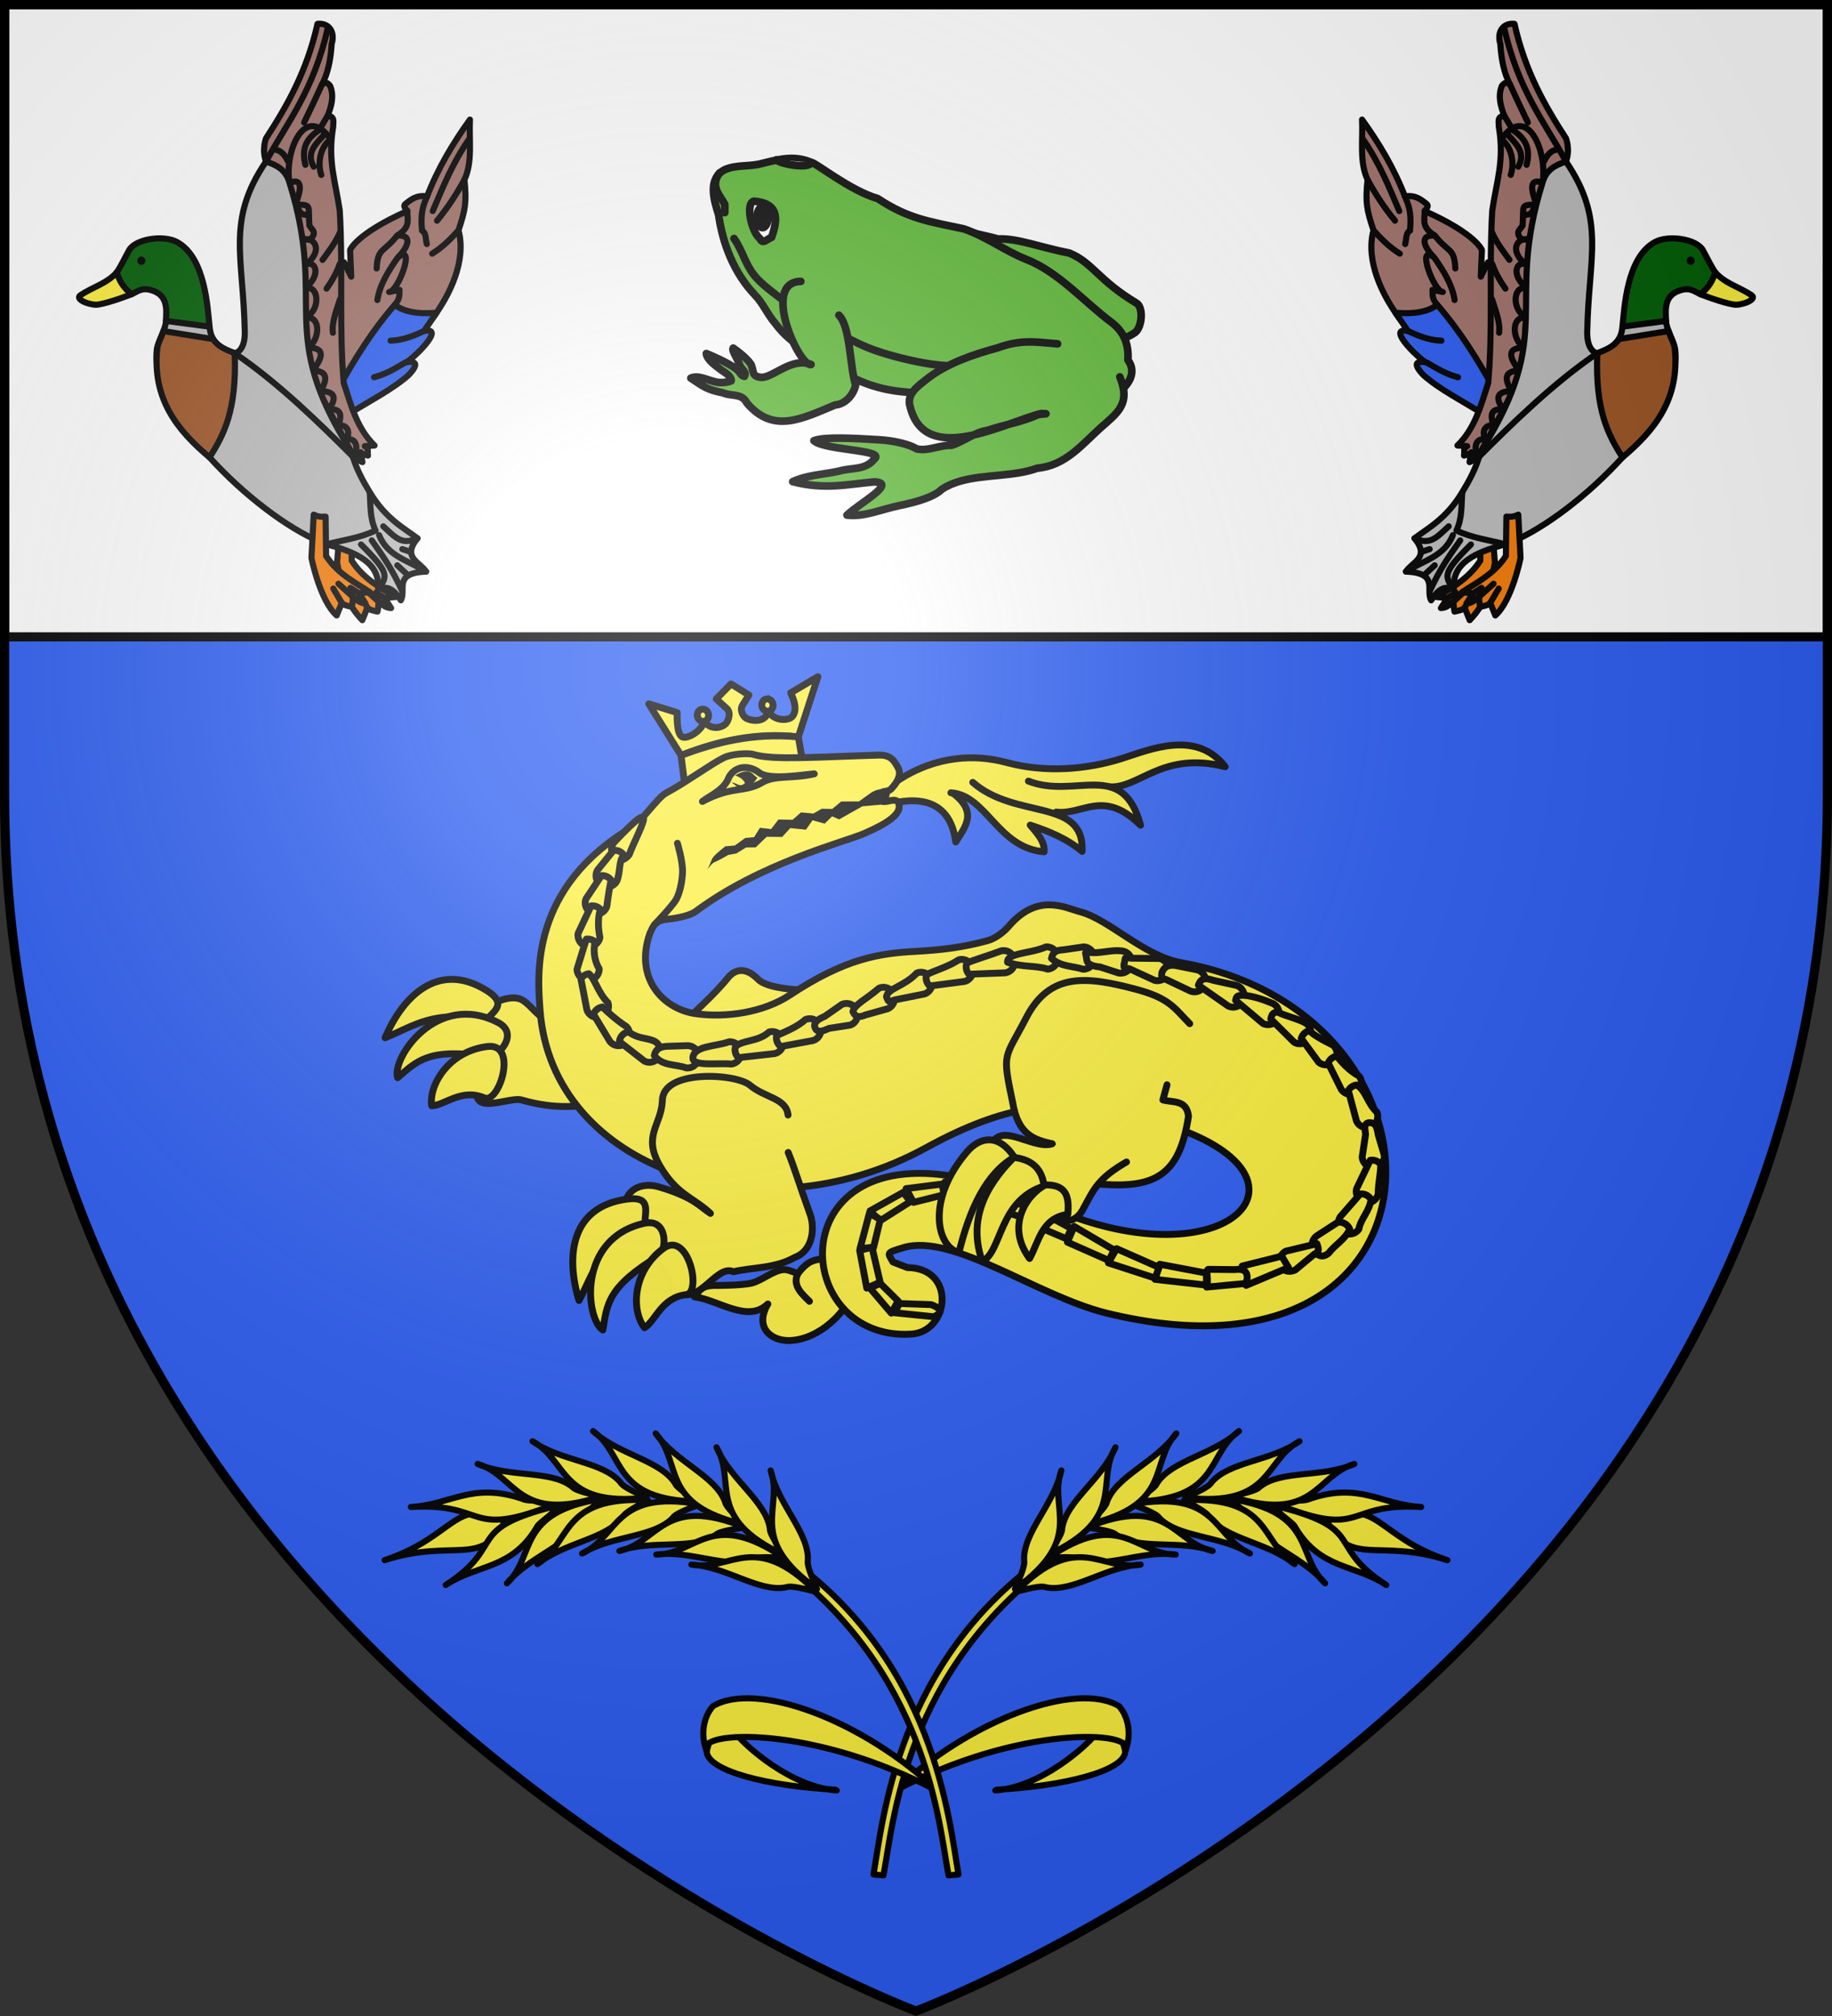 <?xml version="1.0" encoding="UTF-8" standalone="no"?><svg height="660" viewBox="-300 -300 600 660" width="600" xmlns="http://www.w3.org/2000/svg" xmlns:xlink="http://www.w3.org/1999/xlink"><rect x="-300" y="-300" width="600" height="660" fill="#333333" stroke="none"/><radialGradient id="a" cx="-80" cy="-80" gradientUnits="userSpaceOnUse" r="405"><stop offset="0" stop-color="#fff" stop-opacity=".31"/><stop offset=".19" stop-color="#fff" stop-opacity=".25"/><stop offset=".6" stop-color="#6b6b6b" stop-opacity=".125"/><stop offset="1" stop-opacity=".125"/></radialGradient><path d="m-298.5-298.5h597v258.543c0 286.248-298.5 398.457-298.5 398.457s-298.5-112.209-298.5-398.457z" fill="#2b5df2"/><path d="m-298.5-298.5h597v207h-597z" fill="#fff" stroke="#000" stroke-width="3"/><g stroke-width="2.25" transform="translate(0 5)"><g fill="#fcef3c" stroke="#000"><path d="m-87.527-74.593 10.574 16.897c12.342-4.878 25.032-7.614 38.422-6.052l6.405-19.701-8.921 5.275c1.423 2.975 2.07 5.788.601 7.669-1.239 1.587-6.105 1.644-7.892-1.666-.849 3.567-4.87 3.344-6.75 2.538-1.6-.462-2.675-2.962-1.751-4.447l2.104-3.381-5.845-3.635-4.839 4.922 3.49 3.182c1.369 1.248.592 3.864-.351 4.897-.984 1.077-4.473 2.53-7.177-.741-.547 2.999-5.167 5.718-6.938 5.157-2.252-.714-1.801-8.024-1.801-8.024z" stroke-linecap="round" stroke-linejoin="round"/><path d="m-76.953-57.696 1.1 8.781c13.71-6.417 26.64-8.365 38.746-6.581l-1.425-8.253c-15.076-1.368-26.972 1.798-38.422 6.052z" stroke-linecap="round" stroke-linejoin="round"/><path d="m-67.956-71.117a2.019 1.841 80.748 0 1 -1.501 2.282 2.019 1.841 80.748 0 1 -2.135-1.707 2.019 1.841 80.748 0 1 1.501-2.282 2.019 1.841 80.748 0 1 2.135 1.707zm21.118-3.336a2.019 1.841 80.748 0 1 -1.501 2.282 2.019 1.841 80.748 0 1 -2.135-1.707 2.019 1.841 80.748 0 1 1.501-2.282 2.019 1.841 80.748 0 1 2.135 1.707z"/><g stroke-linecap="round" stroke-linejoin="round"><path d="m-23.68 123.465c-6.999 9.327-17.567 12.46-23.258 9.088-4.096-2.427-3.923-6.85-1.571-10.652-6.666 6.37-15.992-1.288-24.066-2.342 1.576-1.456 1.562-3.539 6.354-3.728 0 0 8.727.072 12.341-.76 3.399-.782 7.259-4.347 10.747-4.428 1.361-.032 4.414 1.345 4.414 1.345 3.696-4.818 5.688-4.297 8.138-4.998"/><path d="m-9.961-46.365s15.988-15.383 39.721-8.985c12.609 3.399 26.035 2.305 37.532-1.298 9.002-2.821 24.435-9.699 33.972 2.667-21.12-5.388-28.537 7.84-38.606 6.495l-16.919 8.962-6.862 2.663-26.648-9.388c8.066 6.25 3.851 11.004.779 15.896-1.594-12.233-9.906-15.386-21.688-12.478"/><path d="m36.811-49.278c15.471 6.052 30.796-7.419 36.733 14.444-12.188-12.041-18.854-3.233-27.629-4.314m-34.49-6.313c11.768.848 15.254 18.042 30.526 19.33.292-3.414-2.28-6.042-4.548-8.753 6.135 2.026 12.052 4.448 17.006 8.617.767-17.651-21.649-10.249-35.822-22.607"/><path d="m-141.948 46.597c-7.307 15.694 8.313 7.218 12.724 8.499 22.005 6.39 35.677-3.172 33.345-5.766l-7.888-21.647s-12.369 2.512-17.359.995c-3.215-.977-5.687-5.854-8.925-6.753-4.049-1.125-10.225 1.963-12.897 5.199-4.452 5.393 3.95 13.137 1 19.473zm117.751-27.438s-22.725 1.294-27.509-3.55c-4.642-4.701-8.072-2.757-9.933-.432-5.838 7.297-19.863 19.316-19.863 19.316"/><path d="m-2.839 109.974c16.106.145 13.827 20.995 1.326 21.787-39.113 2.478-43.189-62.089 14.895-51.435 22.021 4.039 29.978 11.656 49.155 16.336 51.901 12.667 72.321-26.74-2.393-38.346-14.655-2.276-30.142-2.243-56.865 12.443-54.735 30.079-122.631 6.985-126.408-45.156-.803-11.085-3.646-40.114 30.577-60.064 2.306-1.345 8.06-9.495 10.614-10.874 6.976-3.767 14.58-9.407 18.942-11.584 2.626-1.31 8.082-1.626 9.852-1.074 6.235 1.942 21.395.764 40.983.194 4.132-.12 5.152 2.192 6.242 4.056.962 1.645.692 4.016-2.332 7.128-.627.645-1.752.576-2.628.864l.118 3.163c1.727.218 4.532-1.535 5.162.819.854 3.193-3.504 6.249-11.438 9.671-6.636 2.861-33.806 9.597-55.149 25.518-1.529 1.14-5.319 2.141-9.322 2.531-4.343.424-4.67 2.719-5.64 4.617-5.186 14.687 4.348 24.82 15.032 26.294 9.987 1.378 22.157-.368 30.953-6.191 18.081-11.971 29.315-13.589 41.066-14.213 8.597-.452 15.587-1.355 23.397-3.47 2.446-.662 5.124-2.488 7.061-4.741 9.486-11.036 18.349-6.093 23.445-4.743 9.456 2.505 20.863 14.499 32.956 16.639 94.285 16.768 91.935 143.149-24.293 114.764-22.669-5.536-50.385-26.262-66.468-21.489-6.018 1.786-5.257 1.696-3.559 4.727z"/><path d="m-41.904 60.048c-.6-5.6-7.573-5.614-12.47-9.765-4.573-3.877-28.766-5.346-28.692 5.159-.414 7.965-6.475 11.335-.914 21.059 5.505 9.627 11.102 10.495 16.653 15.743-3.387-2.176-5.453-5.317-16.73-8.637-8.013-2.359-11.794 3.504-10.637 5.643l15.119 27.511c7.87 7.684 13.787-8.164 19.771-5.429 6.692-1.505 13.557-1.028 20.062-4.667 6.089-2.192 6.638-9.77 5.06-14.128-3.69-10.188-4.85-14.473-7.175-20.241m131.503-42.161c-5.122-5.224-6.657-8.369-17.781-11.304-16.008-4.224-28.043-5.573-35.757 9.355-7.093 13.726-7.996 10.929-4.47 27.64 1.776 10.951 7.356 12.304 12.942 13.642l1.571 5.077 10.742 7.777c21.194 2.417 29.32-2.064 32.35-21.845-.57-5.557-5.085-4.443-8.387-5.38l1.353-4.957"/><path d="m68.938 75.41c-9.428 5.464-10.659 8.886-14.297 15.591-2.833 5.223-8.206 4.737-12.261-.776l-18.236-17.955c1.774-11.938 13.578-.657 20.437-2.802"/><path d="m-98.917-29.179c-1.267 1.567-1.03 3.874.528 5.153 1.558 1.278 3.191.396 4.457-1.171 2.641-7.177 11.422-21.453-4.985-3.982z"/><path d="m-99.07-26.604-5.239 6.459c-.667 1.15-.658 2.576.022 3.721s1.925 1.827 3.247 1.78c1.323-.047 2.514-.815 3.108-2.005 1.19-3.061.525-6.785 2.299-8.346-.756-1.143-2.084-1.764-3.438-1.608z"/><path d="m-103.013-18.347-5.064 7.59c-.488 1.238-.269 2.646.573 3.676s2.172 1.518 3.472 1.273c1.3-.244 2.364-1.183 2.776-2.448.423-3.371 1.001-6.706 1.396-8.606-.733-1.003-1.921-1.563-3.154-1.486z"/><path d="m-106.43-8.416-4.222 8.969c-.371 1.985.927 3.9 2.898 4.277s3.87-.927 4.241-2.912c-.91-4.172-.379-7.976.201-9.197-.798-.863-1.959-1.286-3.119-1.137z"/><path d="m-107.98 2.461-3.043 9.86c.041 2.023 1.703 3.632 3.711 3.594 2.008-.038 3.603-1.709 3.562-3.732-1.897-3.155-1.837-6.49-1.363-8.85-.787-.693-1.832-1.01-2.867-.872z"/><path d="m-107.139 13.778c-1.079.142-2.037.765-2.609 1.696l1.978 10.133c.64 1.918 2.701 2.953 4.604 2.312s2.927-2.716 2.288-4.634c-3.361-3.387-4.228-7.847-6.26-9.507z"/><path d="m-102.693 24.667c-1.343.184-2.471 1.107-2.925 2.393l5.354 8.863c.83 1.079 2.185 1.604 3.517 1.363 1.332-.242 2.418-1.21 2.818-2.512s.047-2.721-.916-3.682c-3.107-2.035-6.13-4.718-7.849-6.425z"/><path d="m-94.164 32.791c-1.594.276-2.813 1.582-2.988 3.202l8.152 6.362c1.202.638 2.656.547 3.769-.235 1.112-.782 1.697-2.126 1.515-3.482s-1.099-2.497-2.378-2.959c-2.694-1.017-4.952-.61-8.07-2.889z"/><path d="m-85.714 40.55c2.616 3.538 6.921 2.764 10.42 4.05 1.321.17 2.628-.402 3.404-1.491s.897-2.52.314-3.728-1.774-1.998-3.105-2.059l-6.325.2c-2.547.024-4.194.711-4.708 3.029z"/><path d="m-61.169 36.067c-.087.017-.174.037-.26.061-4.157 1.476-11.312 1.251-11.635 5.125-.254 3.044 8.18 1.642 12.535 2.098 1.974-.201 3.419-1.961 3.245-3.953-.175-1.991-1.905-3.475-3.884-3.331z"/><path d="m-47.536 32.736c-.202.026-.401.069-.596.128-3.604 3.286-8.792 2.576-11.004 4.781-.363 1.29.004 2.678.959 3.617l11.917-1.337c1.88-.439 3.087-2.284 2.748-4.199s-2.108-3.229-4.023-2.991z"/><path d="m-35.27 28.532c-.318.036-.63.115-.928.234-2.781 2.508-6.4 3.884-9.443 5.253-.277 1.349.223 2.74 1.292 3.601l10.615-1.959c1.824-.538 2.924-2.405 2.521-4.278-.404-1.873-2.174-3.117-4.056-2.851z"/><path d="m-23.337 23.553c-.319.049-.63.14-.925.272l-5.624 3.921c-1.849.784-3.932 1.9-3.15 3.764.782 1.863 2.756.934 4.604.15l7-1.086c1.739-.671 2.688-2.561 2.196-4.372s-2.265-2.956-4.102-2.648z"/><path d="m-11.205 18.251c-.319.049-.63.14-.925.272-3.842 3.399-8.34 5.499-8.507 7.699.802 1.862 2.199 1.875 4.046 1.07l7.363-2.065c1.675-.724 2.554-2.59 2.053-4.358s-2.227-2.889-4.031-2.618z"/><path d="m1.148 13.312c-.319.049-.63.14-.925.272-3.919 4.292-9.622 4.999-9.886 7.762.732 1.889.72 1.763 2.594 1.03l9.9-1.986c1.761-.615 2.77-2.473 2.336-4.3s-2.172-3.028-4.019-2.777z"/><path d="m14.106 9.2c-.074.029-.147.061-.219.096-3.567 2.361-8.287 3.559-10.457 4.857-.352 1.316.053 2.721 1.05 3.645l11.426-1.492c1.947-.497 3.123-2.491 2.626-4.453-.497-1.962-2.478-3.15-4.425-2.653z"/><path d="m27.876 6.305c-4.08 1.527-8.892 2.962-11.208 3.932-.478 1.262-.225 2.689.658 3.708l11.788-.448c1.341-.148 2.488-1.034 2.978-2.299.49-1.265.243-2.701-.642-3.728s-2.261-1.476-3.574-1.166z"/><path d="m29.988 10.026c4.791 1.714 9.463.968 13.112 2.263 1.999-.143 3.502-1.891 3.357-3.905s-1.884-3.531-3.883-3.388c-4.96 2.22-12.898 1.93-12.586 5.03z"/><path d="m44.377 8.761c3.07 2.768 6.874 2.432 10.335 3.548 2.005.047 3.666-1.553 3.709-3.573.043-2.02-1.548-3.695-3.553-3.742l-6.446.934c-2.496.161-3.558.619-4.044 2.833z"/><path d="m55.926 9.113c.055 1.831 2.56 2.269 4.369 2.461l5.982 1.942c1.344.296 2.737-.199 3.598-1.278.861-1.079 1.042-2.556.467-3.816-.575-1.26-1.807-2.085-3.181-2.131-2.727-.369-6.456.715-9.188.603-3.163-.168-2.521-.847-2.047 2.22z"/><path d="m68.117 10.72c-.022 1.768.094 1.102 1.817 1.441l8.164 3.763c1.298.37 2.692-.016 3.619-1.001s1.234-2.408.797-3.695c-.437-1.286-1.546-2.224-2.878-2.434l-9.18-.095c-2.593-.449-1.654-.271-2.338 2.02z"/><path d="m80.478 13.569c-.096 1.695-.126 1.648 1.491 2.131l7.898 3.747c1.266.51 2.708.264 3.733-.638 1.026-.902 1.462-2.308 1.13-3.639s-1.376-2.366-2.704-2.677l-6.19-1.239c-2.617-.673-4.569-.036-5.358 2.315z"/><path d="m92.474 17.534 9.736 6.8c1.218.623 2.679.505 3.78-.305s1.658-2.174 1.44-3.532-1.173-2.478-2.473-2.901l-7.518-1.63c-2.643-.901-4.105-.836-4.966 1.568z"/><path d="m107.005 20.812c-1.604.173-2.047.1-2.329 1.7l8.963 7.551c1.789.921 3.977.208 4.888-1.592s.199-4.006-1.589-4.926c-3.051-1.26-6.585-2.51-9.933-2.733z"/><path d="m118.377 26.314c-1.537.198-1.862.79-2.173 2.319l7.609 7.538c1.707 1.065 3.945.536 5-1.182s.525-3.973-1.182-5.038c-2.767-1.55-6.189-2.149-9.254-3.637z"/><path d="m129.055 32.35c-1.383.245-2.501 1.273-2.868 2.638l5.676 7.743c1.52 1.324 3.816 1.158 5.128-.371 1.312-1.529 1.143-3.842-.377-5.166-3.54-1.734-7.66-4.082-7.558-4.845z"/><path d="m137.799 40.761c-1.27.2-2.339 1.062-2.81 2.265l4.296 8.614c.747 1.124 2.049 1.743 3.384 1.608 1.335-.135 2.486-1.001 2.992-2.252s.285-2.683-.574-3.722c-3.365-1.833-5.654-4.557-7.287-6.512z"/><path d="m144.319 50.207c-1.144.135-2.156.808-2.727 1.816l2.656 9.925c.792 1.863 2.932 2.728 4.78 1.934s2.704-2.949 1.911-4.811c-3.055-2.744-3.615-7.16-6.621-8.864z"/><path d="m148.324 62.549c-1.829.376-1.273 1.931-1.077 3.802l-1.121 7.475c.104 1.313.903 2.47 2.089 3.027 1.186.557 2.577.428 3.641-.337 1.064-.765 1.635-2.048 1.496-3.358l-1.987-6.709c-.369-2.429-.762-3.97-3.041-3.9z"/><path d="m148.758 74.858-4.459 9.296c-.342 1.283.035 2.654.985 3.579s2.322 1.259 3.584.872 2.215-1.434 2.488-2.734c.043-4.267 1.233-8.652.686-9.898-.838-.907-2.074-1.326-3.284-1.114z"/><path d="m145.476 85.886-6.484 7.408c-1.12 1.681-.674 3.961.997 5.093s3.934.686 5.054-.995c.558-3.362 3.615-6.034 3.966-9.761-.737-1.229-2.119-1.911-3.533-1.744z"/><path d="m138.095 95.169-6.75 4.373c-1.102.741-1.713 2.03-1.595 3.36.118 1.331.947 2.492 2.162 3.028s2.153.176 3.202-.639c2.158-2.862 5.428-4.473 6.932-7.886-.638-1.583-2.279-2.511-3.951-2.237z"/><path d="m121.202 104.594c-1.822.845-2.617 3.019-1.775 4.857s2.96 2.16 4.782 1.315l6.364-5.273c1.645-.769 1.283-1.571.746-3.318z"/><path d="m106.831 109.481 1.296 6.325 13.882-5.84-2.23-3.721z"/><path d="m95.175 116.375 12.782-1.192c.563-1.188.785-2.62.035-3.701-.75-1.081-2.457-.96-3.759-.835l-8.505-.096c-.999.24.228 3.549-.552 5.825z"/><path d="m78.296 113.852 16.817 1.871-.004-3.925-15.3-2.905z"/><path d="m65.661 103.782-2.657 4.675 15.298 4.964 1.304-3.495z"/><path d="m51.779 96.509-2.188 5.159 13.584 5.994 1.702-3.439z"/><path d="m37.87 90.155-2.031 4.699 13.446 5.713 1.602-3.357z"/><path d="m23.07 84.07-1.482 4.974 13.683 4.744 1.205-3.473z"/><path d="m9.489 81.926-.399 4.88 12.906 1.431.77-3.738z"/><path d="m-3.253 84.132 2.431 4.505 10.074-2.521-.75-3.466z"/><path d="m-15.052 91.431 3.342 3.198 9.868-6.243-2.34-3.028z"/><path d="m-15.271 92.188-3.049 11.509 4.416-.278 2.214-9.192z"/><path d="m-18.451 104.35 2.325 12.346 4.391-1.925-2.671-11.448z"/><path d="m-11.666 115.19-3.457 1.456 7.034 8.251 2.233-3.959z"/><path d="m-6.983 124.775 12.825 1.304c2.015-1.037 3.717-2.113-.841-3.97l-10.438-.363z"/></g></g><path d="m-68.288-20.408c2.213-4.221.203-3.001 5.827-7.52l3.126-.273 3.418-2.473 2.886-.252 1.912-3.067 3.67.405 2.393-3.109 4.611.081 2.785-2.418 4.063.37 2.698-1.557 3.47.052 2.937-2.431 5.814-.024 3.418-2.473c2-1.46 4.243-2.062 6.932-1.088l-.628 2.875c-.171 1.126.978 1.445-3.682 1.851l-4.93.43-7.62 4.29-2.269-1.01-2.456 2.389-3.974-1.103-2.152 3.088-5.134-.519-2.654 2.89-5.092-.039-3.574 3.454-3.147.033-3.22 1.973-2.624.471c-6.044 3.589-4.177 1.415-6.801 4.705z"/><path d="m-69.947-42.627c9.773-5.235 13.748-2.768 19.566-6.217 4.191-2.485 9.819-1.137 17.063-2.811-3.806.275-14.712 2.209-18.023-.386-2.989-2.343-7.579-2.6-9.902 1.42-1.534 4.249-5.949 5.888-8.704 7.994z" fill="#fcef3c" stroke="#000" stroke-linecap="round" stroke-linejoin="round"/><path d="m-59.252-51.15c1.72.597 2.753 1.45 3.263 2.498-1.79 1.593-2.355.044-4.441-.236 1.934 1.336 4.308 4.846 8.485-1.472-1.282-.871-1.881-2.296-3.871-2.102-1.365.133-2.375.737-3.436 1.312z"/><g stroke="#000" stroke-linecap="round" stroke-linejoin="round"><path d="m-85.499-2.397s5.867-6.201 6.899-8.05c1.341-2.404 2.028-6.17 2.136-8.918.142-3.61-1.672-9.56-1.672-9.56m39.418 140.913c-1.975 4.099 1.876 7.028 3.815 9.042" fill="none"/><g fill="#fcef3c"><path d="m-88.775 95.356c.066-4.035 2.06-8.897-6.075-7.763-18.125 2.526-19.981 18.535-15.518 33.182 4.674-8.684 6.23-17.565 21.592-25.419z"/><path d="m-89.037 95.49c8.061-1.819 7.306 9.149 4.804 10.655-16.885 10.163-16.949 15.945-18.323 24.259-5.637-3.54-8.512-29.942 13.519-34.914z"/><path d="m-88.912 129.662c3.664-2.212 5.488-9.861 13.658-10.83 5.225-.62.597-21.237-7.588-15.056-10.38 7.839-10.224 20.72-6.07 25.886z" opacity=".99"/><path d="m-140.952 29.121c2.651-3.049 7.312-5.495.35-9.841-15.512-9.685-27.252 1.389-33.273 15.471 9.177-3.656 16.093-9.462 32.923-5.63z"/><path d="m-136.918 29.734c7.348 3.774-.299 11.692-3.187 11.242-19.484-3.04-23.261 1.349-29.671 6.837-2.037-6.326 12.777-28.394 32.858-18.078z"/><path d="m-158.604 57c4.282-.088 9.697-5.803 17.257-2.568 4.836 2.069 11.164-18.094.976-16.823-12.919 1.612-19.242 12.845-18.234 19.391z"/><path d="m32.196 73.829c-5.256-7.978-11.377-6.524-15.416-1.825-13.444 15.643-10.095 31.122-2.725 33.075 3.51-14.224 8.796-25.782 18.14-31.25z"/><path d="m32.082 73.897c4.015.595 8.962 2.099 9.872 9.391-14.905 4.716-13.715 21.384-20.243 24.698-4.537-12.95.296-24.04 10.371-34.088z"/><path d="m42.314 82.925c-6.415 3.47-12.876 13.647-5.114 24.077 3.116-5.7 4.015-13.257 12.521-14.446.434-5.219-.042-9.808-7.407-9.632z"/></g></g></g><g id="b" stroke-width="1.006" transform="matrix(.96 .257 -.257 .96 66.906 -2.783)"><g fill="#fcef3c" stroke="#000" stroke-linecap="round" stroke-linejoin="round" stroke-width="2.971" transform="matrix(.479 .479 -.479 .479 -279.788 -479.249)"><path d="m1133.538 475.526c9.516-19.454 3.98-48.987-.173-58.489 6.582-5.504-4.2-11.128 15.227-5.823 8.412 4.763-.206 34.627-15.028 63.537z" stroke-linecap="round" stroke-linejoin="round" stroke-width="2.971"/><path d="m1128.111 402.927c6.674-1.445 15.226 1.551 20.482 8.287-5.6-10.718-37.236 38.701-39.321 107.269-11.749-49.398-2.362-103.603 18.84-115.556z" stroke-linecap="round" stroke-linejoin="round" stroke-width="2.971"/></g><path d="m31.955 212.196c-38.942 46.111-29.817 97.953-28.172 116.414l3.24-.539c-1.325-17.877-10.617-66.311 27.328-114.199z" fill="#fcef3c" stroke="#000" stroke-linecap="round" stroke-linejoin="round" stroke-width="2.012"/><path d="m159.705 179.701c-24.37-1.427-28.052-14.544-41.59-2.103 11.203 12.863 17.831.91 41.59 2.103z" style="fill:#fcef3c;fill-rule:evenodd;stroke:#000;stroke-width:2.012;stroke-linecap:round;stroke-linejoin:round"/><path d="m146.815 165.009c-25.049 5.129-14.764 15.111-46.076 11.387 1.794-2.266 7.989-2.829 9.718-4.348 14.662-9.944 23.553-4.282 36.358-7.039z" style="fill:#fcef3c;fill-rule:evenodd;stroke:#000;stroke-width:2.012;stroke-linecap:round;stroke-linejoin:round"/><use height="100%" style="fill:#fcef3c;fill-rule:evenodd;stroke:#000;stroke-width:2.021;stroke-linecap:round;stroke-linejoin:round" transform="matrix(.59 .806 -.809 .59 253.572 24.907)" width="100%" xlink:href="#c"/><use height="100%" style="fill:#fcef3c;fill-rule:evenodd;stroke:#000;stroke-width:2.021;stroke-linecap:round;stroke-linejoin:round" transform="matrix(.739 .673 -.675 .739 205.173 -1.19)" width="100%" xlink:href="#c"/><use height="100%" style="fill:#fcef3c;fill-rule:evenodd;stroke:#000;stroke-width:2.021;stroke-linecap:round;stroke-linejoin:round" transform="matrix(.819 .572 -.574 .819 164.109 -11.025)" width="100%" xlink:href="#c"/><use height="100%" style="fill:#fcef3c;fill-rule:evenodd;stroke:#000;stroke-width:2.021;stroke-linecap:round;stroke-linejoin:round" transform="matrix(.921 .389 -.39 .921 107.519 -18.373)" width="100%" xlink:href="#c"/><use height="100%" style="fill:#fcef3c;fill-rule:evenodd;stroke:#000;stroke-width:2.021;stroke-linecap:round;stroke-linejoin:round" transform="matrix(.982 .187 -.187 .982 50.2 -14.117)" width="100%" xlink:href="#c"/><path id="c" d="m29.166 184.042c-1.088 13.267 13.74 19.222-4.658 41.681.484-3.408 1.33-8.348.476-9.894-2.786-8.626 4.716-20.229 4.183-31.787zm33.252 23.202c-12.043 5.776-22.948-5.868-37.389 19.297 3.019-1.674 7.346-4.234 9.102-3.995 9.084-.508 17.264-11.648 28.287-15.302z" style="fill:#fcef3c;fill-rule:evenodd;stroke:#000;stroke-width:2.012;stroke-linecap:round;stroke-linejoin:round"/><path d="m142.346 192.813c-23.188-7.515-10.135-16.342-42.082-15.747 1.107 2.409 7.047 3.573 8.306 5.24 11.544 11.24 21.962 6.533 33.776 10.507z" style="fill:#fcef3c;fill-rule:evenodd;stroke:#000;stroke-width:2.012;stroke-linecap:round;stroke-linejoin:round"/></g><use height="100%" transform="scale(-1 1)" width="100%" xlink:href="#b"/><g stroke="#000" stroke-linecap="round" stroke-linejoin="round" transform="translate(0 -20)"><g stroke-width="2.5"><path d="m63.501-168.771c3.7-.485 4.979-.128 8.305-2.402 2.364-1.98 2.699-8.433.296-9.662-12.363-7.378-14.234-13.186-21.888-16.318-9.857-1.944-17.148-4.937-23.358-4.6-3.403-1.054-7.015-1.43-10.318-2.793.757 1.294 4.835 2.916 7.111 3.668 1.906 1.305-3.22.61-4.326.784-2.793.055-5.618-.113-8.39.088 2.419 1.144 5.34 1.387 8.027 1.831 1.129.131 4.915.113 1.83.71-4.458 1.02-9.174.946-13.506 2.433-2.585.418-2.114 2.49.355 2.098" fill="#5ab532"/><path d="m15.733-205.054c-11.458-2.46-18.227-3.28-28.287-9.949-8.955-2.563-20.354-11.783-21.713-11.835-3.555-1.433-6.595-1.67-10.956-.837-1.27.243-3.468.712-5.008 1.133-4.238 1.234-8.318.348-12.27 2.037-5.726 2.779-3.826 9.639-2.139 14.836 1.307 9.467 5.075 19.075 11.774 26.115 2.802 2.849 4.26 6.596 6.823 9.488 5.783 7.896 13.428 10.025 20.918 15.168 15.404 9.948 29.794 7.311 47.11 7.029 12.273.223 23.997 3.37 36.364 3.625 5.465-.174 15.971-7.175 11.058-13.906.31-4.838-1.078-9.11-5.47-12.397-8.841-6.578-17.349-16.479-27.806-20.529-7.242-2.904-12.939-7.367-20.398-9.977z" fill="#5ab532"/><path d="m-43.457-181.667c-2.993-2.284-7.417-5.438-9.697-8.431-2.965-3.892-3.635-7.774-6.447-11.819m69.57 41.646c-6.225-.33-13.842-2.125-19.149-3.671-5.223-1.522-8.147-2.777-12.753-5.117m-42.448-54.296c-3.122 4.476.147 7.137 1.767 10.266v2.702" fill="none"/><path d="m-47.3-202.299c2.697-7.406 1.353-11.215-5.765-11.844-2.901.643-.849 10.035 1.922 12.226 1.014 2.016 2.074.322 3.844-.382z" fill="#fff"/><path d="m66.756-156.624c3.613 8.814-.575 11.626-6.322 16.699-6.284 5.68-11.531 12.362-20.729 13.209-7.526 2.761-17.126 1.98-25.044 4.181-2.217.616-4.303 1.466-6.173 2.693-2.506 2.491-7.948 4.112-13.764 5.322-6.513 1.355-11.592 3.814-17.344 3.158 4.426-4.141 16.659-10.64 8.895-10.876-8.874.782-16.14 2.643-26.657-.074 4.732-2.205 10.111-2.332 15.167-3.447 3.915-1.211 8.674-.212 11.505-3.903 1.934-1.462-1.425-2.175-5.932-2.845-5.17-.769-11.851-1.484-13.793-3.214 3.472-1.363 13.105-.801 21.369-.305 5.521.332 10.159 1.657 12.21 2.947 3.617.977 7.724-1.323 11.438-1.121 4.032-1.221 7.367-4.195 11.668-4.858 5.502-1.849 11.32-2.73 16.617-5.149 1.557-.366 4.564-.299 1.13-.417-12.061 3.025-37.889 17.434-42.883-2.099-1.433-4.418 2.703-6.977 5.957-9.586 6.197-4.675 14.523-7.627 22.6-9.788 7.586-2.761 11.928-2.007 19.699-1.332m-84.09-20.447c-13.23.232-.468 28.08 3.354 27.21-6.17-2.47-12.167 4.041-16.02 4.214-.551.025-1.863-.144-2.458-.789-.647-.701-.57-1.912-.943-2.685.092-1.082-2.98-3.974-6.082-6.115-.564.733 1.382 3.328 2.049 5.345.587 1.774 2.492 2.355 1.62 3.912-1.243-.244-1.292-1.395-2.832-2.548-2.507-1.879-7.96-4.272-9.648-4.927.266 2.131 3.184 4.059 4.763 5.292 1.144.894 3.435 1.925 3.393 3.632-.972.445-3.175.819-5.029.393-2.925-.671-5.837-2.337-8.199-1.265 3.972 2.601 5.133 3.762 10.598 4.828 2.67 1.238 6.127-.019 7.758 3.314 8.715 10.214 18.055 5.111 28.923.642 3.323-.234 6.047-3.351 6.693-6.485-1.953-6.477-1.689-19.111-5.463-22.9" fill="#5ab532"/></g><ellipse cx="50.248" cy="-208.901" rx="2.582" ry="4.187" transform="scale(-1 1)"/><path d="m-34.279-226.798c-.64 2.247-10.751.4-11.391-.899" fill="#fff" stroke-width="2.5"/></g><g id="d" stroke-width=".961" transform="matrix(1.041 0 0 1.04 11.286 7.083)"><path d="m-191.825-211.872 1.032-.833 2.264 4.525-.357-8.375s1.81-5.077 18.03-12.305c-.576-.741-1.469-1.482-.635-2.223 1.783-1.349 3.41-2.874 6.831-2.381 3.422-8.889 8.164-16.749 13.485-24.161-.325 6.473.904 13.263-1.73 18.921.724 7.112.3 9.421-1.868 15.914 2.582 9.716-2.846 20.606-8.299 27.907l-30.659 32.549c-10.217-12.698-9.508-29.905-10.008-45.41z" fill="#a1726a" stroke="#000" stroke-linecap="round" stroke-linejoin="round" stroke-width="1.922"/><path d="m-161.682-196.829c-3.068.275-9.255.538-13.146-2.501-7.451 8.62-12.767 17.39-17.792 26.357l4.3 7.42c5.304-3.321 12.858-7.219 17.781-11.588 5.357-5.54-.955-4.096-1.112-3.93 1.256.058 13.556-11.531 6.037-10.002z" fill="#2b5df2" stroke="#000" stroke-linecap="round" stroke-linejoin="round" stroke-width="1.922"/><path d="m-215.335-244.421c-1.392-3.826 0-7.304 0-7.304 6.672-10.267 12.878-21.175 16.203-36.042 3.417-.38 5.668 2.359 4.448 6.351-.289 5.052-1.246 9.342-3.018 12.702.715-.281 1.231-1.225 2.542.477 1.289 3.15.448 6.299-.794 9.447 2.41.098 1.732 1.998 1.747 3.493-1.808 10.642.753 17.195 2.065 26.277 1.074 18.054-.262 36.995 1.27 54.301 2.293 7.106 4.231 14.419 9.69 19.688l-3.07.204c1.434.686.739 1.896 1.005 2.972-1.038-.298-1.77-.41-2.28-1.025l.532 3.089-2.542-1.27-11.437-21.593c-4.257-10.484-3.437-23.275-4.765-35.089l-2.542-23.975c-5.013-3.161-6.237-8.344-9.054-12.702z" fill="#a1726a" stroke="#000" stroke-linecap="round" stroke-linejoin="round" stroke-width="1.922"/><path d="m-171.65-181.07c-3.251 1.88-6.074 3.639-9.714 4.553m16.704-56.949c-1.046 2.544-2.194 4.875-1.596 10.806 1.375.621 1.08 2.744 1.516 4.21m-.873 27.376c-3.194 1.49-6.451 2.883-10.528 3.049m24.88-63.713c-5.475 7.853-8.388 15.356-11.626 22.903m9.982-9.871c-2.487 4.545-5.301 8.886-8.634 12.902m6.766 3.012c-2.337 2.611-4.798 5.178-8.283 7.373m-10.839 1.235c-3.06 4.338-5.713 8.726-6.402 13.36m6.234-20.321c-4.242 5.494-6.171 3.775-6.458 10.385m5.695 11.43c1.793-1.996 1.392-3.261 1.494-4.694l-3.257.673c2.877-.131 8.555-15.653 2.696-10.834 2.835-2.828 5.235-7.171-.168-6.961 4.472-2.682 3.07-5.175 3.208-7.718" fill="none" stroke="#000" stroke-linecap="round" stroke-linejoin="round" stroke-width="1.922"/><path d="m-201.197-220.049c-2.509.752-3.671-1.149-4.249-3.811" fill="none" stroke="#000" stroke-linecap="round" stroke-linejoin="round" stroke-width="1.922"/><path d="m-195.957-258.79-2.697 4.485c-4.411 2.953-5.476 6.269-4.291 10.915m15.407 92.327c2.152-5.962-1.701-6.712-2.75-5.265 2.62-4.735-1.804-5.737-2.505-4.568 2.979-6.891-2.924-5.359-2.924-5.359 4.863-6.407-2.451-5.833-2.451-5.833 3.459-6.071.048-6.102-2.272-6.756 5.121-6.81.6-6.719-1.631-7.15 3.317-1.69 4.458-9.538-.556-9.368 5.054-3.167 3.399-10.923-.635-8.891 6.072-5.02 2.902-9.404.347-7.588 6.4-5.107 1.934-9.453-.759-7.605m-4.555-24.685c-1.124-2.114-2.104-3.967-4.867-4.087m16.371-4.977c-3.01 3.33-6.089 5.937-3.603 10.395m-.87 22.749c1.827-2.196.536-2.62-.476-4.207-.506-6.401.981-6.572-4.368-6.589 1.22-3.483 3.015-8.709-1.906-6.907-1.701-9.774 4.887-25.334 12.961-13.645-3.42 2.412-4.162 7.755-2.954 11.184m.238-28.5c-2.136 4.679-3.951 8.501-5.639 11.988m7.508-29.911c-4.583 20.046-12.575 29.472-19.502 42.216m23.272 43.345c-1.116 3.563-2.648 7.304-2.224 10.558m2.158-21.662c-.97 2.754-2.426 5.314-4.144 7.769m4.338-18.017c-1.424 3.427-3.601 6.197-5.609 8.966m-4.362-14.299c-3.299.574-2.836-1.93-4.137-3.087" fill="none" stroke="#000" stroke-linecap="round" stroke-linejoin="round" stroke-width="1.922"/><path d="m-188.526-131.158.159 12.384c3.686 5.652 8.801 8.446 13.82 11.432l-3.495.317 2.065 3.175c-2.322-.144-2.688-1.355-3.971-2.064-.009 1.058-.096 2.117-.318 3.175-1.191-.292-2.491-.475-3.177-1.27l-1.589 3.969c-5.645-5.874-6.64-11.735-7.943-18.1l1.112-13.813z" fill="#f37905" stroke="#000" stroke-linecap="round" stroke-linejoin="round" stroke-width="1.922"/><path d="m-183.443-104.008-2.663-4.503m6.158 2.598-4.529-4.113m6.436 3.002-2.672-1.711" fill="none" stroke="#000" stroke-linecap="round" stroke-linejoin="round" stroke-width="1.922"/><path d="m-246.815-194.249c0 2.382-2.402 6.128-2.879 9.017-2.237 21.208 33.792 54.382 53.421 61.319 9.316 2.428 16.946 5.838 16.203 14.131 2.089-.744 4.228-1.164 7.149 3.493 1.848-3.277-2.574-8.598 7.943-9.05-1.906-3.046-7.704-4.364-2.701-10.479-4.116-3.169-9.832-5.972-14.899-14.315-2.188-3.602-4.575-7.792-5.911-12.993-24.08-38.007-7.321-45.572-19.459-84.626-1.23-4.307-4.245-5.595-7.387-6.668-12.579 18.537-7.12 29.735-6.672 53.824.023 6.183-3.177 6.518-3.177 6.518-7.701-2.118-7.739-7.144-7.91-8.362-3.848-1.525-3.76-8.051-13.721-1.808z" fill="#bbb" stroke="#000" stroke-linecap="round" stroke-linejoin="round" stroke-width="1.922"/><path d="m-196.59-132.645.159 12.384c3.685 5.652 9.118 8.323 13.82 11.432l-3.495.317 2.065 3.175c-2.322-.144-2.688-1.355-3.971-2.064-.009 1.058-.096 2.117-.318 3.175-1.191-.292-2.491-.475-3.177-1.27l-1.589 3.969c-5.26-4.616-7.942-18.1-7.942-18.1l.709-13.634c1.954.913 2.671.589 3.738.614z" fill="#f37905" stroke="#000" stroke-linecap="round" stroke-linejoin="round" stroke-width="1.922"/><path d="m-257.589-202.664c1.749-.81 3.108-1.993 5.56-1.419 6.074 1.422 5.33 6.263 5.215 9.835l13.721 1.808c-.625-5.57-1.229-21.783-10.257-26.65-4.294-2.315-13.12-.974-15.091 2.62-1.48 2.699-2.655 5.33-4.289 7.559.417 3.134 2.219 5.146 5.141 6.248z" fill="#025e07" stroke="#000" stroke-linecap="round" stroke-linejoin="round" stroke-width="1.922"/><path d="m-231.985-188.53-15.635-2.526c-.714 2.289-1.74 3.737-1.926 5.502-1.669 15.844 6.33 25.778 16.456 34.272 4.436-7.066 8.611-14.72 7.908-32.796-2.714-1.122-5.236-2.037-6.802-4.45z" fill="#9d5324" stroke="#000" stroke-linecap="round" stroke-linejoin="round" stroke-width="1.922"/><path d="m-225.184-184.079c13.841 9.406 26.781 22.125 37.648 33.017" fill="none" stroke="#000" stroke-linecap="round" stroke-linejoin="round" stroke-width="1.922"/><path d="m-191.507-105.494-2.663-4.503m6.158 2.598-4.529-4.113m6.436 3.002-2.672-1.711" fill="none" stroke="#000" stroke-linecap="round" stroke-linejoin="round" stroke-width="1.922"/><path d="m-169.713-121.503-2.731-.912m1.786 8.228-3.376-3.136m-5.633 7.004c2.55-3.588 3.053-4.802-5.764-13.553m3.383-1.286c4.042 5.713 6.332 9.055 9.464 15.729m-7.162-17.369c2.72 6.653 8.793 7.764 14.767 11.461m-13.463-14.25c3.95 3.632 5.788 5.975 10.762 3.771m-15.012-14.21c.305 3.916-.025 7.833 1.827 11.749-5.136 2.44-10.273 2.986-15.409 4.367" fill="none" stroke="#000" stroke-linecap="round" stroke-linejoin="round" stroke-width="1.922"/><path d="m-262.273-209.559c.752 2.79 2.27 5.056 4.684 6.895 0 0-6.701 2.659-10.575 3.272-2.229.353-7.64-1.574-5.483-3.003 3.979-2.637 8.22-3.596 11.375-7.163z" fill="#fcef3c" stroke="#000" stroke-linecap="round" stroke-linejoin="round" stroke-width="1.922"/><ellipse cx="254.551" cy="-213.203" fill-rule="evenodd" rx="1.274" ry="1.316" stroke-width="1.922" transform="scale(-1 1)"/></g><use height="100%" transform="scale(-1 1)" width="100%" xlink:href="#d"/><path d="m-298.5-298.5h597v258.543c0 286.248-298.5 398.457-298.5 398.457s-298.5-112.209-298.5-398.457z" fill="url(#a)"/><path d="m-298.5-298.5h597v258.503c0 286.203-298.5 398.394-298.5 398.394s-298.5-112.191-298.5-398.395z" fill="none" stroke="#000" stroke-width="3"/></svg>